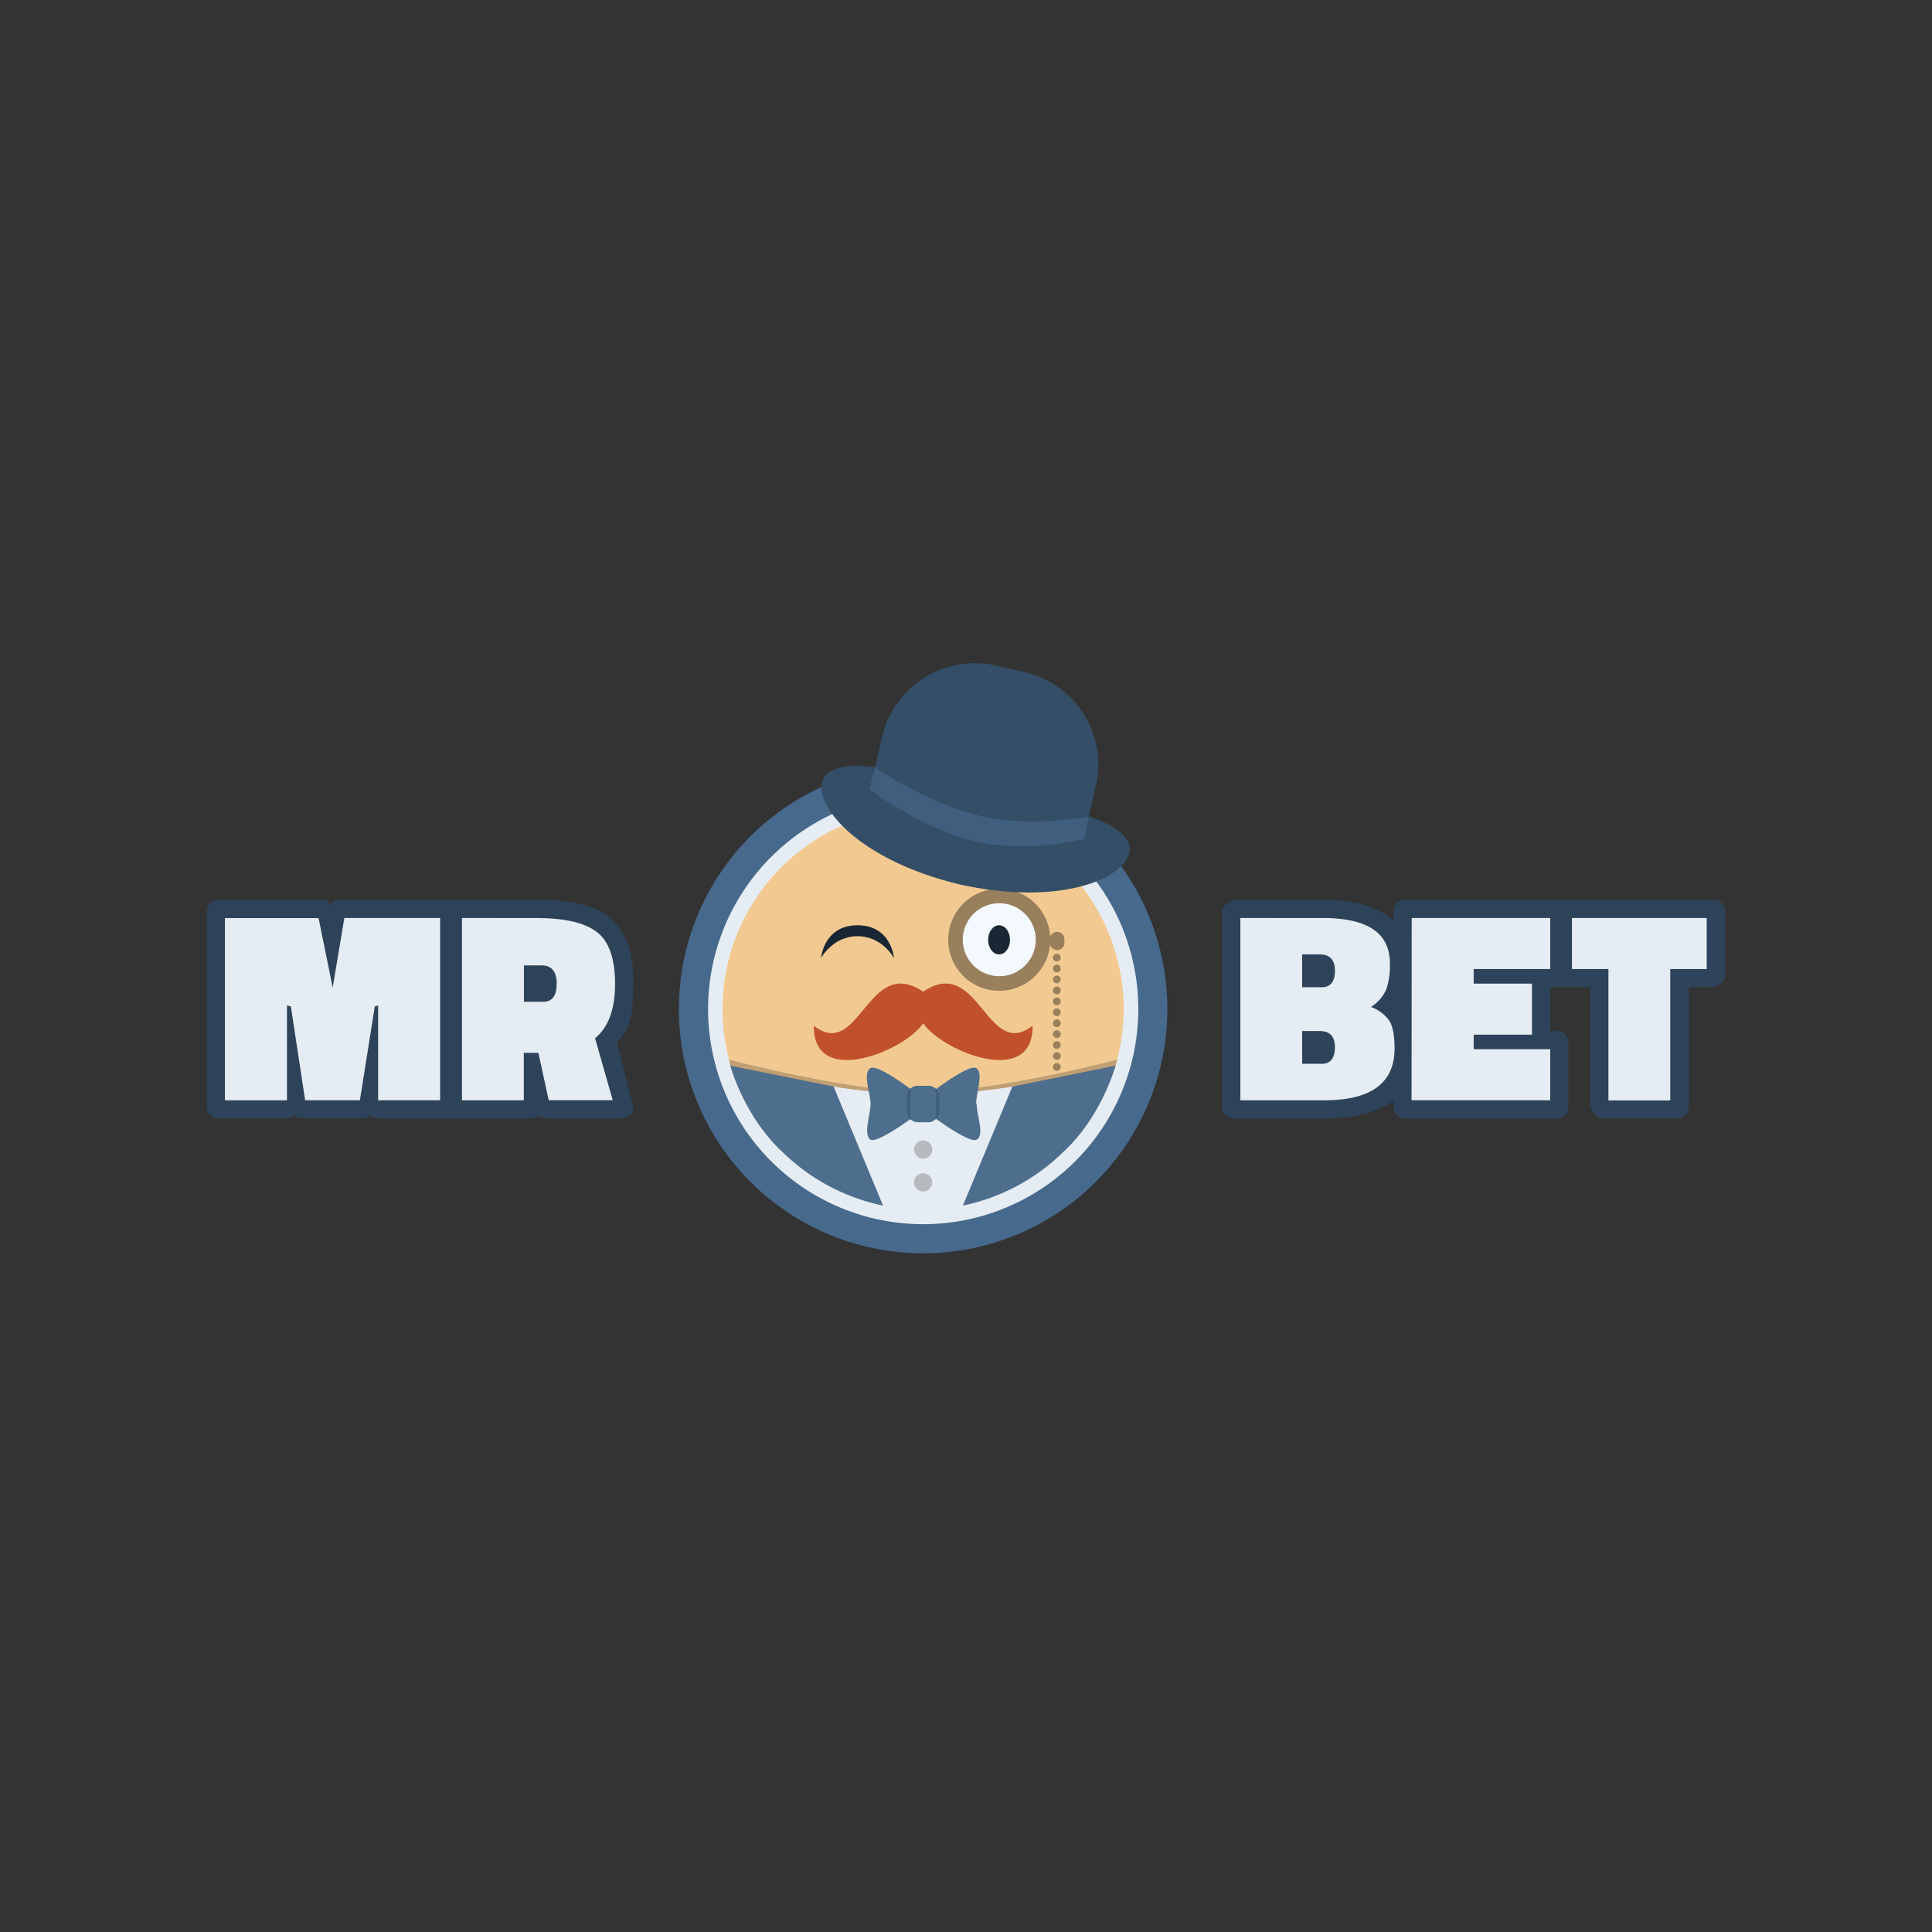<svg id="Layer_1" data-name="Layer 1" xmlns="http://www.w3.org/2000/svg" viewBox="0 0 500 500"><rect x="0" y="0" width="500" height="500" fill="#333333" stroke="none"/><defs><style>.cls-1{fill:#2d4359;}.cls-2,.cls-4{fill:#e6ecf3;}.cls-3{fill:#46698c;}.cls-10,.cls-11,.cls-12,.cls-16,.cls-3,.cls-4,.cls-5,.cls-6,.cls-7,.cls-8{fill-rule:evenodd;}.cls-5{fill:#f2ca91;}.cls-6{fill:#f3f9fe;}.cls-7{fill:#192633;}.cls-8{fill:#99805c;}.cls-9{fill:#c1512b;}.cls-10{fill:#bf9f73;}.cls-11{fill:#b6babf;}.cls-12,.cls-13{fill:#4d6e8c;}.cls-14{fill:#406080;}.cls-15{fill:#334e66;}.cls-16{fill:#405f7f;}</style></defs><title>397_500x500_dark</title><path class="cls-1" d="M163.9,286.63c-.33-1.57-4.28-17.06-4.28-17.06,4.11-3.32,4.28-8.84,4.28-16.57s-2.8-13-6.53-15.86-9.39-4.29-18-4.29H87.48c-.83,0-1.74.31-1.89,1.88a1.94,1.94,0,0,0-1.89-1.88H56.34a3,3,0,0,0-2.83,2.83v50.95a3.05,3.05,0,0,0,2.83,2.83H74.27a2.84,2.84,0,0,0,1.94-.9,2.56,2.56,0,0,0,1.83.9h16a2.54,2.54,0,0,0,1.82-.86,2.85,2.85,0,0,0,1.95.85h39.63a2.81,2.81,0,0,0,2-.88,2.52,2.52,0,0,0,1.81.88h19.81c1.44,0,3.16-1.26,2.83-2.83Z"/><path class="cls-2" d="M86.1,255.6l-3.65-18H58.21v47.16H74.27V260.22l1,.23,3.7,24.3H93.14L97,260.45l.86-.23v24.53H113.9V237.57H89.12Zm73.08-.95q0-9.83-4.7-13.44t-15.59-3.63H119.56v47.18h16V272.48h3.77l2.68,12.26h16.57L154,268.69Q159.18,264.48,159.18,254.65Zm-18.59,4.62h-5v-9.43h4.57c2.6,0,3.91,1.57,3.91,4.71s-1.17,4.72-3.48,4.72Z"/><path class="cls-1" d="M443.66,232.85h-80.2a3,3,0,0,0-2.83,2.83v2.74c-3.52-3.7-9.87-5.55-18.6-5.55H319.11s-2.83,1.44-2.83,2.83v50.95a3,3,0,0,0,2.83,2.83h23.26c7.84,0,14.12-1.54,18.26-4.62v1.8a3,3,0,0,0,2.83,2.83h39.63a3,3,0,0,0,2.83-2.83v-17a3,3,0,0,0-2.83-2.83H401.2V255.5h10.38v31.14s1.42,2.83,2.83,2.83h19.82a3.05,3.05,0,0,0,2.83-2.83V255.5h6.6s2.83-1.4,2.83-2.83v-17a3,3,0,0,0-2.83-2.83Z"/><path class="cls-2" d="M354.83,260.6a10.54,10.54,0,0,0,3.92-4.51,19.06,19.06,0,0,0,.95-6.83q0-11.67-17.3-11.68H321v47.18h21.68q18.22,0,18.23-13.38c0-3.33-.44-5.7-1.31-7.14a9.9,9.9,0,0,0-4.77-3.62ZM342,275.31h-5v-8.48h4.57q3.92,0,3.91,4.24T342,275.32Zm0-19.82h-5V247h4.57q3.92,0,3.91,4.25T342,255.5Zm23.31,29.26H401.2V271.54H381.39v-3.77h15.09V254.56H381.39v-3.77H401.2V237.58H365.35Zm41.51-47.17v13.21h9.44v34h16v-34h9.43V237.58Z"/><path class="cls-3" d="M238.91,197.94a63.21,63.21,0,1,1-63.22,63.21,63.21,63.21,0,0,1,63.22-63.21Z"/><path class="cls-4" d="M238.91,205.48a55.67,55.67,0,1,1-55.66,55.67A55.68,55.68,0,0,1,238.91,205.48Z"/><path class="cls-5" d="M238.91,209.26A51.9,51.9,0,1,1,187,261.15,51.89,51.89,0,0,1,238.91,209.26Z"/><path class="cls-6" d="M258.61,231a12.26,12.26,0,1,1-12.27,12.26A12.26,12.26,0,0,1,258.61,231Z"/><path class="cls-7" d="M258.56,239.46c1.57,0,2.83,1.69,2.83,3.77s-1.26,3.77-2.83,3.77-2.83-1.69-2.83-3.77,1.27-3.77,2.83-3.77Z"/><path class="cls-8" d="M258.6,230a13.21,13.21,0,1,0,13.22,13.21A13.21,13.21,0,0,0,258.6,230Zm0,22.64a9.44,9.44,0,1,1,9.45-9.43,9.44,9.44,0,0,1-9.45,9.43Z"/><path class="cls-8" d="M273.58,241.17a1.88,1.88,0,0,0-1.89,1.88V244a1.89,1.89,0,0,0,3.78,0v-.95A1.89,1.89,0,0,0,273.58,241.17Zm0,5.66a1,1,0,1,0,.93.95A.94.94,0,0,0,273.58,246.83Zm0,2.83a1,1,0,1,0,.93,1A.95.95,0,0,0,273.58,249.66Zm0,2.83a1,1,0,1,0,.93.95A.95.95,0,0,0,273.58,252.49Zm0,2.83a1,1,0,1,0,.93.95A.95.95,0,0,0,273.58,255.32Zm0,2.83a1,1,0,1,0,.93,1A.95.95,0,0,0,273.58,258.15Zm0,2.83a1,1,0,1,0,.93.95A.95.95,0,0,0,273.58,261Zm0,2.83a1,1,0,1,0,.93.95A.95.95,0,0,0,273.58,263.81Zm0,2.83a1,1,0,1,0,.93,1A.95.95,0,0,0,273.58,266.64Zm0,2.83a1,1,0,1,0,.93,1A.95.95,0,0,0,273.58,269.47Zm0,2.84a1,1,0,1,0,.93.95A.94.94,0,0,0,273.58,272.31Zm0,2.83a1,1,0,1,0,.93.95A.94.94,0,0,0,273.58,275.14Z"/><path class="cls-7" d="M221.93,239.46c8.79,0,9.44,8.49,9.44,8.49s-3-5.66-9.44-5.66-9.44,5.66-9.44,5.66S213.14,239.46,221.93,239.46Z"/><path class="cls-9" d="M238.92,256.64h0c-14.45-9.71-16.38,18.06-28.3,8.82-.23,16.29,23.53,6.54,28.31-.64,4.78,7.18,28.52,16.93,28.3.63-11.92,9.24-13.85-18.52-28.3-8.82Z"/><path class="cls-10" d="M188.66,274.25s32.08,8.37,50.22,8.37,50.23-8.37,50.23-8.37c-.31,1.62-9.42,38-50.23,38.8-39.27-.76-49.65-35.14-50.22-38.79Z"/><path class="cls-4" d="M188.86,276.36s31.88,7,50,7,49.83-6.95,49.83-6.95-9.81,36.94-49.85,36.86c-39.47-.08-50-36.87-50-36.87Z"/><path class="cls-11" d="M238.91,299.86a2.36,2.36,0,1,0-2.36-2.35,2.36,2.36,0,0,0,2.36,2.35Zm0,3.78a2.36,2.36,0,1,0,2.36,2.37,2.36,2.36,0,0,0-2.36-2.37Z"/><path class="cls-12" d="M189,275.81s3.55,13.24,13.7,22.51A52.16,52.16,0,0,0,228.53,312l-12.8-30.81Zm73,5.4L249.2,312a52.17,52.17,0,0,0,25.8-13.7c10.15-9.27,13.7-22.51,13.7-22.51L262,281.21Z"/><path class="cls-13" d="M252.63,285.68c0-2.9,2-8.11,0-9.26-2.18-1.24-13.66,7.91-13.66,7.91s-11.48-9.14-13.66-7.91,0,6.66,0,9.26-2,8.1,0,9.27S239,287.16,239,287.16s11.59,9,13.75,7.79,0-6.36,0-9.26Z"/><path class="cls-14" d="M243.16,287.34a3,3,0,0,1-2.95,3.06h-2.6a3,3,0,0,1-3-3.06V284A3,3,0,0,1,237.6,281h2.61a3,3,0,0,1,2.94,3.06v3.31Z"/><path class="cls-12" d="M237.5,281h2.83a1.89,1.89,0,0,1,1.89,1.89v5.66a1.89,1.89,0,0,1-1.89,1.89H237.5a1.89,1.89,0,0,1-1.89-1.89v-5.66A1.89,1.89,0,0,1,237.5,281Z"/><path class="cls-15" d="M290.88,216.4c-1.81-2.2-5.74-4.08-9.13-5.08l-.66,2.85c.7-3.13,1.81-7.87,1.81-7.87l.71-3a24.44,24.44,0,0,0-18.47-29.35l-7.22-1.67a24.71,24.71,0,0,0-29.63,18.32l-.71,3s-.55,2.51-1.13,5.05c0,0,0-.05,0-.06-3.48-.58-7.92-.58-10.52.61-9.3,3.28.75,22.09,32.52,29.71,31.92,7,49.31-5.51,42.42-12.49Zm-65.72-12.48.8.71-.82-.68s0,0,0,0Z"/><path class="cls-16" d="M226.51,198.59s12.78,9,26.63,12.43c13.6,3.33,28.64.34,28.64.34l-1.12,5.71s-14.24,3.89-28.18.68S225,204.25,225,204.25l1.5-5.65Z"/></svg>